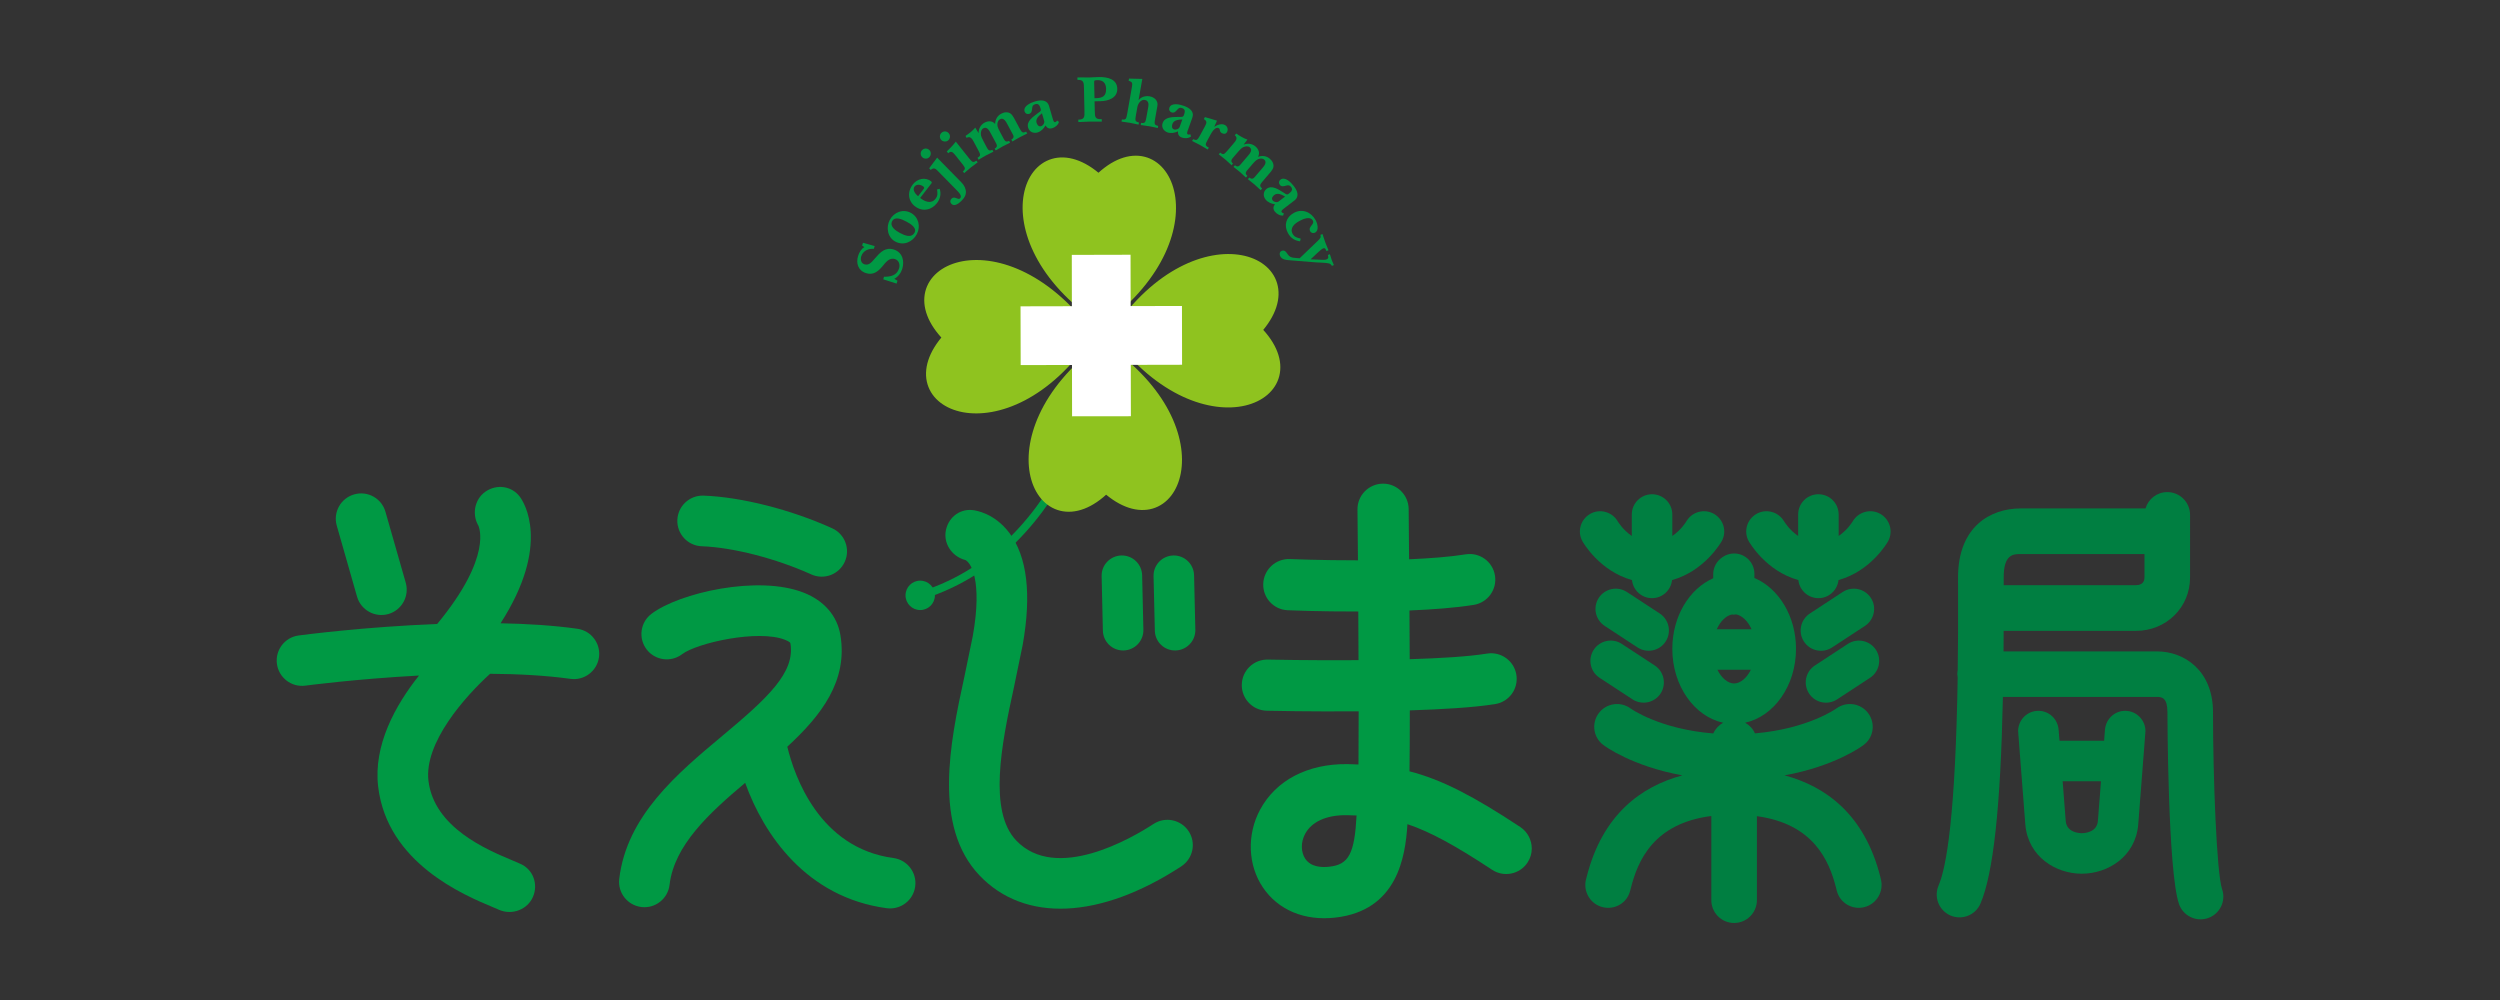 <?xml version="1.0" encoding="utf-8"?>
<!-- Generator: Adobe Illustrator 14.0.0, SVG Export Plug-In . SVG Version: 6.00 Build 43363)  -->
<!DOCTYPE svg PUBLIC "-//W3C//DTD SVG 1.1//EN" "http://www.w3.org/Graphics/SVG/1.1/DTD/svg11.dtd">
<svg version="1.1" id="レイヤー_1" xmlns="http://www.w3.org/2000/svg" xmlns:xlink="http://www.w3.org/1999/xlink" x="0px"
	 y="0px" width="141.73px" height="56.693px" viewBox="0 0 141.73 56.693" enable-background="new 0 0 141.73 56.693"
	 xml:space="preserve">
<rect x="0" y="0" width="141.73" height="56.693" fill="#333333" stroke="none"/>
<g>
	<path fill="none" stroke="#009944" stroke-width="0.443" stroke-linecap="round" stroke-linejoin="round" d="M62.719,19.791
		c0,0-1.665,11.561-10.917,14.098"/>
	<path fill="#8FC31F" d="M62.472,18.097c-6.939-4.699-4.041-11.398-0.188-7.906C65.967,6.521,69.182,13.075,62.472,18.097"/>
	<path fill="none" stroke="#8FC31F" stroke-width="0.59" d="M62.472,18.097c-6.939-4.699-4.041-11.398-0.188-7.906
		C65.967,6.521,69.182,13.075,62.472,18.097z"/>
	<path fill="#8FC31F" d="M61.67,18.938c-4.699,6.941-11.4,4.042-7.905,0.189C50.09,15.444,56.646,12.229,61.67,18.938"/>
	<path fill="none" stroke="#8FC31F" stroke-width="0.59" d="M61.67,18.938c-4.699,6.941-11.4,4.042-7.905,0.189
		C50.09,15.444,56.646,12.229,61.67,18.938z"/>
	<path fill="#8FC31F" d="M62.512,19.742c6.939,4.7,4.041,11.399,0.188,7.905C59.016,31.321,55.802,24.766,62.512,19.742"/>
	<path fill="none" stroke="#8FC31F" stroke-width="0.59" d="M62.512,19.742c6.939,4.7,4.041,11.399,0.188,7.905
		C59.016,31.321,55.802,24.766,62.512,19.742z"/>
	<path fill="#8FC31F" d="M63.314,18.899c4.698-6.939,11.397-4.041,7.905-0.188C74.895,22.396,68.337,25.612,63.314,18.899"/>
	<path fill="none" stroke="#8FC31F" stroke-width="0.59" d="M63.314,18.899c4.698-6.939,11.397-4.041,7.905-0.188
		C74.895,22.396,68.337,25.612,63.314,18.899z"/>
	<path fill="#009944" d="M53.002,33.751c0,0.461-0.372,0.834-0.834,0.834c-0.459,0-0.832-0.373-0.832-0.834
		c0-0.459,0.373-0.833,0.832-0.833C52.63,32.918,53.002,33.292,53.002,33.751"/>
	<path fill="#009944" d="M50.881,15.917l-0.053,0.16l-0.757-0.242l0.047-0.146c0.363,0.004,0.723-0.065,0.852-0.472
		c0.067-0.211-0.006-0.458-0.232-0.53c-0.338-0.106-0.54,0.214-0.731,0.434c-0.246,0.283-0.512,0.49-0.913,0.362
		c-0.447-0.143-0.578-0.562-0.444-0.982c0.062-0.196,0.17-0.387,0.352-0.49l-0.127-0.092l0.051-0.156l0.662,0.187l-0.05,0.156
		c-0.302-0.023-0.611,0.106-0.712,0.424c-0.057,0.18-0.013,0.394,0.184,0.455c0.273,0.086,0.437-0.165,0.598-0.343
		c0.291-0.337,0.58-0.649,1.068-0.495c0.491,0.158,0.614,0.653,0.472,1.102c-0.074,0.232-0.229,0.443-0.449,0.555L50.881,15.917z"/>
	<path fill="#009944" d="M51.63,12.063c0.449,0.237,0.575,0.776,0.347,1.209c-0.236,0.445-0.745,0.674-1.216,0.426
		c-0.445-0.236-0.541-0.807-0.32-1.225C50.67,12.04,51.178,11.825,51.63,12.063 M51.018,13.206c0.249,0.132,0.653,0.316,0.832-0.021
		c0.15-0.282-0.271-0.519-0.466-0.622c-0.227-0.119-0.644-0.327-0.807-0.021C50.419,12.842,50.794,13.087,51.018,13.206"/>
	<path fill="#009944" d="M52.166,11.221c0.262,0.212,0.627,0.363,0.875,0.044c0.133-0.174,0.112-0.32,0.082-0.525l0.148-0.035
		c0.099,0.283,0.032,0.57-0.15,0.806c-0.307,0.396-0.793,0.508-1.218,0.208c-0.435-0.307-0.474-0.85-0.155-1.26
		c0.25-0.324,0.694-0.443,1.033-0.182c0.084,0.063,0.036,0.104-0.021,0.177L52.166,11.221z M52.358,10.722
		c0.05-0.062,0.047-0.104-0.017-0.152c-0.139-0.107-0.371-0.151-0.492,0.006c-0.142,0.184,0.043,0.419,0.198,0.549L52.358,10.722z"
		/>
	<path fill="#009944" d="M52.676,8.919c0.111-0.108,0.13-0.292,0.014-0.41c-0.112-0.113-0.29-0.12-0.407-0.006
		c-0.118,0.114-0.113,0.293-0.001,0.407C52.382,9.014,52.569,9.024,52.676,8.919 M52.675,9.541l0.089,0.091
		c0.199-0.17,0.3-0.043,0.418,0.076l1.062,1.082c0.096,0.099,0.326,0.316,0.183,0.458c-0.12,0.118-0.299-0.167-0.485,0.018
		c-0.089,0.087-0.09,0.204-0.003,0.293c0.171,0.174,0.427-0.034,0.557-0.162c0.187-0.183,0.309-0.379,0.247-0.645
		c-0.042-0.169-0.133-0.305-0.248-0.421l-1.367-1.394L52.675,9.541z"/>
	<path fill="#009944" d="M53.348,7.921c-0.101-0.125-0.079-0.308,0.045-0.407c0.129-0.104,0.302-0.075,0.402,0.05
		c0.103,0.129,0.072,0.305-0.052,0.404C53.629,8.058,53.438,8.034,53.348,7.921 M54.943,8.979c0.04,0.051,0.147,0.185,0.208,0.198
		c0.068,0.02,0.153-0.033,0.201-0.071l0.076,0.096c-0.121,0.092-0.249,0.184-0.376,0.281c-0.132,0.109-0.258,0.222-0.391,0.331
		l-0.075-0.095c0.048-0.038,0.118-0.108,0.115-0.181c-0.002-0.062-0.109-0.197-0.149-0.248l-0.413-0.517
		c-0.144-0.178-0.229-0.217-0.384-0.088l-0.079-0.099c0.183-0.171,0.352-0.351,0.511-0.557L54.943,8.979z"/>
	<path fill="#009944" d="M55.902,8.282c0.091,0.168,0.146,0.325,0.356,0.212L56.317,8.6c-0.14,0.072-0.278,0.137-0.417,0.21
		c-0.145,0.08-0.281,0.162-0.425,0.244l-0.058-0.107c0.054-0.029,0.136-0.087,0.146-0.157c0.01-0.062-0.071-0.214-0.102-0.27
		L55.22,8.068c-0.091-0.169-0.199-0.385-0.421-0.251l-0.061-0.111c0.196-0.136,0.392-0.279,0.551-0.471l0.183,0.302l0.007-0.004
		c-0.007-0.238,0.127-0.466,0.335-0.579c0.202-0.106,0.442-0.12,0.601,0.076c0.009-0.251,0.119-0.463,0.346-0.584
		c0.167-0.091,0.369-0.121,0.536-0.002c0.119,0.083,0.245,0.35,0.317,0.483l0.181,0.338c0.031,0.058,0.111,0.208,0.169,0.232
		c0.064,0.031,0.157-0.006,0.211-0.035l0.059,0.107c-0.146,0.074-0.296,0.146-0.441,0.221c-0.133,0.076-0.268,0.156-0.4,0.232
		l-0.059-0.108c0.211-0.125,0.117-0.235,0.021-0.413l-0.229-0.429c-0.082-0.151-0.216-0.431-0.431-0.315
		c-0.118,0.063-0.156,0.201-0.152,0.33c0.006,0.122,0.086,0.274,0.146,0.386l0.162,0.301C56.941,7.942,57,8.1,57.207,7.985
		l0.058,0.106c-0.14,0.071-0.278,0.138-0.418,0.207c-0.133,0.076-0.267,0.158-0.399,0.232L56.39,8.424
		c0.212-0.113,0.109-0.246,0.02-0.415l-0.23-0.427c-0.08-0.15-0.212-0.428-0.428-0.312c-0.114,0.062-0.147,0.191-0.147,0.322
		s0.088,0.292,0.148,0.406L55.902,8.282z"/>
	<path fill="#009944" d="M59.932,6.835C59.9,6.88,59.88,6.906,59.82,6.923c-0.076,0.023-0.112-0.102-0.13-0.165l-0.217-0.744
		c-0.108-0.373-0.469-0.356-0.785-0.267c-0.227,0.066-0.693,0.257-0.603,0.569c0.034,0.117,0.142,0.173,0.255,0.141
		c0.146-0.042,0.162-0.171,0.172-0.301c0.016-0.14,0.039-0.21,0.178-0.25c0.199-0.058,0.261,0.1,0.307,0.261
		c0.04,0.141-0.051,0.166-0.152,0.242c-0.286,0.221-0.665,0.465-0.559,0.828c0.068,0.238,0.305,0.342,0.536,0.272
		c0.191-0.055,0.354-0.219,0.446-0.396c0.096,0.152,0.215,0.205,0.391,0.154c0.154-0.045,0.338-0.19,0.374-0.355L59.932,6.835z
		 M59.197,6.857c0.035,0.12-0.069,0.267-0.181,0.299c-0.132,0.038-0.218-0.081-0.252-0.198c-0.067-0.233,0.146-0.402,0.306-0.537
		L59.197,6.857z"/>
	<path fill="#009944" d="M61.453,5.01c-0.007-0.313-0.004-0.502-0.37-0.481L61.08,4.391c0.222-0.006,0.428-0.001,0.635,0.002
		c0.198-0.008,0.401-0.021,0.6-0.026c0.455-0.002,1.014,0.1,1.026,0.668c0.011,0.525-0.521,0.692-0.944,0.701l-0.345,0.008
		l0.013,0.538c0.007,0.339,0.006,0.493,0.396,0.474l0.002,0.138c-0.232,0.002-0.465-0.001-0.698,0
		c-0.207,0.008-0.409,0.021-0.631,0.026L61.13,6.782c0.368,0.004,0.356-0.176,0.35-0.488L61.453,5.01z M62.129,5.565
		c0.378-0.008,0.587-0.116,0.578-0.529c-0.007-0.312-0.164-0.5-0.484-0.493c-0.084,0.001-0.152,0.012-0.172,0.026
		c-0.019,0.016-0.021,0.057-0.02,0.164l0.019,0.834L62.129,5.565z"/>
	<path fill="#009944" d="M64.55,5.665l0.008,0.002c0.146-0.184,0.393-0.245,0.618-0.205c0.271,0.047,0.492,0.25,0.439,0.543
		l-0.131,0.742c-0.012,0.063-0.042,0.232-0.013,0.288c0.032,0.063,0.128,0.093,0.188,0.104l-0.021,0.119
		c-0.149-0.03-0.292-0.062-0.438-0.093c-0.178-0.026-0.353-0.052-0.53-0.078l0.021-0.12c0.061,0.011,0.16,0.018,0.212-0.032
		c0.046-0.041,0.076-0.212,0.087-0.275l0.11-0.614c0.029-0.165,0.003-0.345-0.196-0.381c-0.229-0.04-0.392,0.219-0.425,0.406
		l-0.085,0.481c-0.012,0.064-0.041,0.233-0.013,0.289c0.032,0.063,0.128,0.093,0.188,0.104l-0.021,0.12
		c-0.161-0.033-0.321-0.069-0.482-0.102c-0.162-0.024-0.322-0.047-0.484-0.069l0.021-0.121c0.06,0.01,0.159,0.018,0.211-0.033
		C63.858,6.7,63.889,6.53,63.9,6.466l0.274-1.553c0.032-0.205,0.025-0.271-0.188-0.332l0.021-0.125l0.753,0.018L64.55,5.665z"/>
	<path fill="#009944" d="M67.521,7.734c-0.126,0.112-0.361,0.122-0.513,0.066c-0.172-0.062-0.237-0.175-0.226-0.354
		c-0.179,0.091-0.407,0.127-0.594,0.06c-0.227-0.081-0.358-0.303-0.274-0.535c0.129-0.356,0.579-0.334,0.938-0.343
		c0.127-0.003,0.217,0.029,0.267-0.106c0.057-0.158,0.1-0.32-0.096-0.393c-0.137-0.049-0.196-0.005-0.291,0.1
		c-0.084,0.1-0.171,0.192-0.314,0.143c-0.112-0.04-0.166-0.147-0.124-0.264c0.108-0.307,0.599-0.188,0.821-0.107
		c0.309,0.111,0.611,0.31,0.479,0.677l-0.262,0.729c-0.022,0.061-0.065,0.184,0.01,0.211c0.057,0.021,0.089,0.012,0.14-0.007
		L67.521,7.734z M67.029,6.771c-0.207,0.014-0.48,0.024-0.562,0.258c-0.042,0.114-0.042,0.26,0.088,0.307
		c0.108,0.039,0.278-0.018,0.321-0.137L67.029,6.771z"/>
	<path fill="#009944" d="M68.25,6.749c0.163,0.105,0.184,0.188,0.069,0.398l-0.295,0.544c-0.031,0.058-0.114,0.208-0.172,0.232
		c-0.063,0.03-0.156-0.008-0.21-0.035l-0.059,0.105c0.141,0.073,0.284,0.144,0.427,0.216c0.153,0.087,0.307,0.18,0.46,0.268
		l0.059-0.107c-0.237-0.125-0.198-0.195-0.065-0.438l0.183-0.337c0.062-0.116,0.264-0.43,0.445-0.33
		c0.111,0.06,0.006,0.189,0.187,0.287c0.108,0.06,0.225,0.043,0.284-0.066c0.079-0.146,0.023-0.322-0.114-0.397
		c-0.185-0.1-0.434-0.018-0.6,0.097L68.842,7.18l0.153-0.339L68.31,6.638L68.25,6.749z"/>
	<path fill="#009944" d="M69.969,8.865C69.845,9.01,69.718,9.117,69.9,9.274l-0.079,0.092c-0.116-0.104-0.229-0.209-0.345-0.314
		c-0.127-0.104-0.254-0.2-0.382-0.306l0.08-0.093c0.046,0.04,0.128,0.096,0.198,0.08c0.061-0.015,0.173-0.146,0.215-0.194
		l0.333-0.39c0.124-0.146,0.287-0.322,0.082-0.482l0.081-0.096c0.197,0.133,0.404,0.264,0.637,0.343l-0.213,0.28l0.005,0.004
		c0.221-0.092,0.481-0.051,0.661,0.104c0.175,0.148,0.272,0.369,0.146,0.589C71.557,8.806,71.795,8.833,71.988,9
		c0.146,0.124,0.246,0.3,0.197,0.499c-0.035,0.142-0.238,0.354-0.338,0.471L71.6,10.26c-0.043,0.05-0.154,0.181-0.156,0.242
		c-0.008,0.071,0.062,0.146,0.107,0.185l-0.08,0.094c-0.121-0.11-0.241-0.223-0.363-0.332c-0.12-0.097-0.244-0.192-0.362-0.289
		l0.08-0.094c0.192,0.149,0.262,0.022,0.393-0.131l0.316-0.367c0.111-0.131,0.324-0.357,0.137-0.517
		c-0.102-0.088-0.242-0.073-0.36-0.022c-0.113,0.049-0.225,0.18-0.307,0.275l-0.221,0.259c-0.124,0.146-0.251,0.258-0.068,0.409
		l-0.08,0.094C70.521,9.96,70.41,9.854,70.293,9.75c-0.119-0.097-0.243-0.191-0.362-0.289l0.081-0.093
		c0.182,0.156,0.269,0.014,0.393-0.131l0.315-0.369c0.112-0.131,0.321-0.353,0.137-0.512c-0.099-0.084-0.233-0.068-0.354-0.021
		s-0.241,0.188-0.325,0.285L69.969,8.865z"/>
	<path fill="#009944" d="M72.745,12.219c-0.168,0.025-0.371-0.094-0.47-0.221c-0.11-0.146-0.104-0.274,0.002-0.42
		c-0.198-0.021-0.411-0.113-0.532-0.271c-0.146-0.189-0.136-0.448,0.062-0.601c0.301-0.229,0.666,0.033,0.975,0.222
		c0.109,0.065,0.166,0.142,0.281,0.054c0.135-0.104,0.258-0.216,0.133-0.382c-0.09-0.114-0.162-0.109-0.299-0.073
		c-0.125,0.038-0.25,0.07-0.342-0.05c-0.072-0.097-0.062-0.215,0.036-0.291c0.261-0.197,0.604,0.168,0.75,0.354
		c0.201,0.261,0.349,0.59,0.039,0.828l-0.616,0.473c-0.052,0.039-0.154,0.119-0.105,0.183c0.039,0.049,0.068,0.059,0.123,0.069
		L72.745,12.219z M72.854,11.144c-0.185-0.103-0.418-0.238-0.613-0.089c-0.096,0.073-0.176,0.196-0.092,0.306
		c0.069,0.092,0.244,0.136,0.344,0.059L72.854,11.144z"/>
	<path fill="#009944" d="M73.739,13.526c-0.189-0.041-0.355-0.084-0.453-0.262c-0.188-0.343,0.108-0.589,0.381-0.736
		c0.196-0.107,0.608-0.294,0.758-0.026c0.127,0.233-0.293,0.343-0.146,0.61c0.053,0.098,0.18,0.129,0.277,0.074
		c0.237-0.129,0.133-0.521,0.03-0.704c-0.252-0.46-0.756-0.675-1.237-0.411c-0.447,0.244-0.572,0.709-0.33,1.147
		c0.145,0.267,0.383,0.431,0.686,0.462L73.739,13.526z"/>
	<path fill="#009944" d="M75.007,14.731c0.072,0.001,0.146-0.004,0.187-0.021c0.152-0.056,0.108-0.161,0.086-0.255l0.115-0.043
		c0.037,0.113,0.069,0.224,0.106,0.336c0.039,0.096,0.08,0.187,0.119,0.281l-0.115,0.043c-0.028-0.059-0.071-0.108-0.153-0.135
		c-0.136-0.044-0.64-0.056-0.744-0.062l-1.451-0.117c-0.227-0.021-0.502-0.022-0.594-0.272c-0.041-0.116-0.004-0.224,0.11-0.267
		c0.168-0.062,0.257,0.087,0.33,0.199c0.093,0.144,0.218,0.187,0.369,0.198l0.305,0.027l1.048-1.004
		c0.062-0.061,0.106-0.116,0.123-0.145c0.039-0.066,0.024-0.127,0.012-0.183l0.115-0.042c0.055,0.153,0.102,0.309,0.155,0.463
		c0.06,0.151,0.123,0.305,0.185,0.458l-0.115,0.042c-0.047-0.094-0.064-0.196-0.193-0.149c-0.068,0.025-0.229,0.174-0.291,0.229
		L74.3,14.702L75.007,14.731z"/>
	<polygon fill="#FFFFFF" points="67.008,17.347 64.099,17.352 64.093,14.442 60.762,14.45 60.767,17.36 57.856,17.366 
		57.864,20.698 60.773,20.691 60.778,23.601 64.112,23.597 64.106,20.685 67.014,20.679 	"/>
	<path fill="#007F41" d="M92.521,32.885c0.061,0.575,0.543,1.026,1.135,1.026s1.074-0.451,1.137-1.026
		c1.836-0.511,2.764-2.118,2.811-2.197c0.31-0.549,0.113-1.238-0.434-1.554c-0.547-0.314-1.246-0.123-1.564,0.419
		c-0.018,0.031-0.293,0.489-0.799,0.831v-1.217c0-0.635-0.516-1.147-1.149-1.147s-1.148,0.514-1.148,1.147v1.217
		c-0.506-0.342-0.78-0.8-0.799-0.831c-0.317-0.542-1.019-0.732-1.563-0.419c-0.547,0.314-0.742,1.005-0.435,1.554
		C89.755,30.766,90.686,32.374,92.521,32.885"/>
	<path fill="#007F41" d="M106.602,29.134c-0.547-0.313-1.246-0.123-1.566,0.419c-0.018,0.031-0.293,0.489-0.799,0.831v-1.217
		c0-0.635-0.514-1.147-1.148-1.147c-0.634,0-1.148,0.514-1.148,1.147v1.217c-0.506-0.342-0.78-0.8-0.799-0.831
		c-0.32-0.542-1.02-0.732-1.565-0.419c-0.546,0.314-0.742,1.005-0.435,1.554c0.047,0.079,0.976,1.688,2.81,2.197
		c0.063,0.575,0.547,1.026,1.139,1.026c0.593,0,1.074-0.451,1.138-1.026c1.836-0.511,2.766-2.118,2.809-2.197
		C107.343,30.138,107.146,29.448,106.602,29.134"/>
	<path fill="#007F41" d="M94.096,34.781l-1.867-1.222c-0.531-0.347-1.244-0.195-1.59,0.334c-0.349,0.529-0.197,1.241,0.334,1.591
		l1.864,1.222c0.531,0.346,1.244,0.197,1.59-0.334C94.773,35.841,94.626,35.129,94.096,34.781"/>
	<path fill="#007F41" d="M93.809,37.726l-1.867-1.222c-0.531-0.349-1.242-0.198-1.59,0.332c-0.349,0.533-0.199,1.244,0.332,1.59
		l1.866,1.222c0.531,0.348,1.244,0.196,1.593-0.332C94.486,38.782,94.339,38.073,93.809,37.726"/>
	<path fill="#007F41" d="M104.468,33.56l-1.864,1.222c-0.531,0.348-0.683,1.06-0.334,1.591c0.348,0.531,1.059,0.68,1.592,0.334
		l1.865-1.222c0.53-0.35,0.682-1.062,0.334-1.591C105.712,33.364,104.999,33.214,104.468,33.56"/>
	<path fill="#007F41" d="M104.757,36.505l-1.866,1.222c-0.531,0.348-0.681,1.057-0.332,1.59c0.346,0.528,1.057,0.68,1.59,0.332
		l1.865-1.222c0.53-0.346,0.682-1.057,0.334-1.59C105.999,36.306,105.286,36.156,104.757,36.505"/>
	<path fill="#007F41" d="M106.607,49.741c-0.895-3.574-3.106-5.158-5.436-5.785c2.867-0.521,4.412-1.664,4.49-1.729
		c0.566-0.429,0.674-1.229,0.248-1.797c-0.424-0.568-1.23-0.685-1.803-0.263c-0.019,0.013-1.611,1.152-4.615,1.41
		c-0.113-0.258-0.311-0.469-0.557-0.604c1.635-0.357,2.885-2.099,2.885-4.189c0-1.857-0.988-3.438-2.359-4.018v-0.24
		c0-0.635-0.516-1.148-1.15-1.148c-0.244,0-0.469,0.076-0.656,0.207c-0.317,0.207-0.528,0.562-0.528,0.965v0.232
		c-1.353,0.593-2.319,2.16-2.319,4.002c0,2.092,1.245,3.832,2.881,4.189c-0.246,0.139-0.445,0.35-0.56,0.608
		c-3.047-0.246-4.666-1.401-4.683-1.414c-0.571-0.422-1.381-0.307-1.807,0.263c-0.424,0.567-0.315,1.368,0.248,1.797
		c0.084,0.065,1.625,1.209,4.49,1.729c-2.324,0.627-4.539,2.211-5.432,5.785l-0.029,0.109c-0.176,0.692,0.242,1.401,0.934,1.575
		c0.693,0.177,1.396-0.235,1.568-0.928l0.035-0.131c0.402-1.613,1.322-3.693,4.566-4.105v4.771c0,0.715,0.578,1.293,1.291,1.293
		c0.715,0,1.293-0.578,1.293-1.293v-4.762c3.188,0.434,4.098,2.492,4.496,4.096l0.032,0.131c0.175,0.691,0.877,1.104,1.566,0.928
		c0.692-0.174,1.11-0.883,0.936-1.575L106.607,49.741z M98.184,34.837c0.032,0.004,0.062,0.01,0.096,0.01
		c0.047,0,0.094-0.01,0.141-0.016c0.328,0.058,0.664,0.364,0.879,0.842h-1.973C97.536,35.206,97.861,34.902,98.184,34.837
		 M97.361,37.968h1.9c-0.24,0.484-0.607,0.779-0.951,0.779S97.602,38.452,97.361,37.968"/>
	<path fill="#009944" d="M86.188,46.885c-2.623-1.731-4.433-2.684-6.281-3.157c0.014-0.938,0.018-2.136,0.018-3.455
		c1.855-0.06,3.635-0.164,4.838-0.357c0.791-0.125,1.33-0.867,1.203-1.662c-0.127-0.791-0.869-1.326-1.662-1.201
		c-1.062,0.171-2.672,0.267-4.385,0.318c-0.006-0.932-0.008-1.869-0.014-2.762c1.311-0.055,2.6-0.149,3.647-0.318
		c0.789-0.127,1.328-0.87,1.201-1.66c-0.125-0.793-0.869-1.33-1.657-1.205c-0.908,0.146-2.037,0.23-3.212,0.281
		c-0.012-1.42-0.021-2.48-0.024-2.85c-0.008-0.801-0.662-1.443-1.463-1.438c-0.797,0.009-1.439,0.656-1.439,1.452v0.013
		c0.012,0.896,0.02,1.871,0.027,2.881c-2.115,0.002-3.826-0.069-3.861-0.071c-0.797-0.031-1.475,0.59-1.508,1.391
		c-0.034,0.799,0.586,1.478,1.385,1.51c0.143,0.007,1.861,0.077,4.004,0.072c0.006,0.933,0.01,1.857,0.012,2.758
		c-2.738,0.021-5.088-0.032-5.135-0.032c-0.8-0.021-1.465,0.614-1.482,1.416c-0.02,0.801,0.614,1.465,1.416,1.483
		c0.188,0.004,2.492,0.056,5.209,0.033v0.041c0,1.145-0.006,2.156-0.01,2.975c-0.217-0.006-0.42-0.021-0.643-0.022
		c-2.242-0.023-4.041,0.918-4.936,2.586c-0.759,1.412-0.694,3.143,0.162,4.408c0.866,1.28,2.36,1.905,4.102,1.707
		c3.51-0.396,3.975-3.425,4.09-5.297c1.281,0.43,2.705,1.202,4.799,2.586c0.668,0.44,1.568,0.26,2.01-0.41
		c0.162-0.248,0.24-0.523,0.24-0.799C86.837,47.626,86.607,47.163,86.188,46.885 M75.372,49.134
		c-0.453,0.054-1.06,0.019-1.373-0.448c-0.256-0.379-0.26-0.945-0.01-1.41c0.372-0.697,1.209-1.072,2.352-1.062
		c0.195,0.004,0.384,0.009,0.566,0.017C76.792,48.396,76.464,49.013,75.372,49.134"/>
	<path fill="#009944" d="M65.401,46.708c-1.257,0.822-5.539,3.314-7.795,0.937c-1.573-1.664-0.841-5.418-0.131-8.646l0.504-2.442
		c0.51-2.873,0.253-5.013-0.763-6.354c-0.842-1.109-1.889-1.268-2.091-1.287c-0.771-0.076-1.414,0.48-1.517,1.245
		c-0.101,0.769,0.47,1.484,1.234,1.612l-0.123-0.021c0.292,0.101,0.999,1.111,0.431,4.301l-0.48,2.328
		c-0.83,3.777-1.769,8.47,0.852,11.24c2.555,2.693,6.835,2.506,11.448-0.506c0.664-0.434,0.854-1.322,0.42-1.986
		S66.066,46.278,65.401,46.708"/>
	<path fill="#009944" d="M63.7,36.876c0.635-0.016,1.135-0.541,1.121-1.175l-0.071-3.088c-0.015-0.634-0.542-1.138-1.175-1.122
		c-0.636,0.016-1.139,0.543-1.121,1.175l0.07,3.088C62.539,36.387,63.064,36.892,63.7,36.876"/>
	<path fill="#009944" d="M66.644,36.876c0.634-0.016,1.137-0.541,1.122-1.175l-0.072-3.088c-0.016-0.634-0.54-1.138-1.176-1.122
		c-0.635,0.016-1.136,0.543-1.121,1.175l0.073,3.088C65.482,36.387,66.01,36.892,66.644,36.876"/>
	<path fill="#009944" d="M39.782,30.968c1.77,0.064,4.208,0.691,6.212,1.597c0.722,0.327,1.573,0.006,1.898-0.717
		c0.327-0.724,0.006-1.572-0.716-1.9c-2.35-1.062-5.145-1.77-7.288-1.85c-0.792-0.029-1.459,0.59-1.488,1.382
		C38.372,30.271,38.989,30.939,39.782,30.968"/>
	<path fill="#009944" d="M50.653,48.644c-4.202-0.566-5.612-4.627-6.019-6.312c1.931-1.776,3.447-3.735,3.008-6.34
		c-0.185-1.088-0.924-1.938-2.08-2.393c-2.57-1.015-7.063,0.006-8.635,1.205c-0.63,0.481-0.748,1.383-0.268,2.014
		c0.481,0.629,1.384,0.748,2.013,0.268c0.824-0.629,4.301-1.42,5.836-0.813c0.029,0.01,0.287,0.112,0.302,0.196
		c0.278,1.654-1.272,3.089-3.861,5.25c-2.541,2.123-5.422,4.533-5.843,8.107c-0.094,0.789,0.471,1.502,1.258,1.596
		c0.788,0.093,1.502-0.471,1.595-1.26c0.263-2.24,2.235-4.055,4.286-5.781c1.056,2.939,3.473,6.494,8.024,7.107
		c0.787,0.104,1.51-0.443,1.615-1.23C51.991,49.472,51.439,48.749,50.653,48.644"/>
	<path fill="#009944" d="M20.241,33.824c0.219,0.763,1.014,1.202,1.774,0.987c0.765-0.22,1.204-1.015,0.987-1.777l-1.15-4.02
		c-0.217-0.764-1.012-1.205-1.774-0.986c-0.762,0.217-1.204,1.012-0.986,1.774L20.241,33.824z"/>
	<path fill="#009944" d="M32.734,35.646c-1.354-0.191-2.847-0.283-4.357-0.311c2.882-4.477,1.316-6.872,1.101-7.164
		c-0.465-0.63-1.325-0.742-1.964-0.293c-0.637,0.448-0.78,1.354-0.345,2l-0.051-0.074c0.011,0.017,0.86,1.714-2.335,5.572
		c-4.112,0.158-7.616,0.619-7.852,0.65c-0.786,0.104-1.337,0.826-1.232,1.611c0.106,0.784,0.827,1.338,1.614,1.233
		c0.05-0.008,2.908-0.383,6.44-0.572c-1.343,1.691-2.595,3.953-2.313,6.308c0.516,4.322,4.866,6.141,6.505,6.824l0.362,0.155
		c0.729,0.31,1.601-0.018,1.911-0.748c0.31-0.729-0.005-1.562-0.731-1.871l-0.436-0.188c-1.443-0.603-4.442-1.855-4.761-4.514
		c-0.255-2.16,2.071-4.773,3.494-6.066c1.588,0.01,3.16,0.094,4.55,0.287c0.786,0.113,1.513-0.437,1.623-1.221
		C34.067,36.483,33.521,35.756,32.734,35.646"/>
	<path fill="#007F41" d="M125.975,50.409c-0.312-0.916-0.515-6.389-0.515-10.033c0-2.371-1.642-3.446-3.166-3.446h-8.709
		c0.004-0.384,0.006-0.771,0.006-1.166h7.502c1.72,0,3.066-1.332,3.066-3.025V29.19c0-0.715-0.578-1.292-1.293-1.292
		c-0.587,0-1.074,0.392-1.232,0.926h-7.079c-1.716,0-3.55,1.03-3.55,3.913l0.002,0.662c0.007,1.692,0,3.217-0.021,4.598
		c-0.012,0.072-0.022,0.146-0.022,0.221c0,0.06,0.013,0.113,0.021,0.168c-0.125,7.845-0.637,10.781-1.084,11.816
		c-0.281,0.658,0.021,1.416,0.678,1.701c0.656,0.279,1.416-0.021,1.697-0.676c0.725-1.689,1.143-5.465,1.272-11.718h8.746
		c0.281,0,0.582,0.066,0.582,0.865c0,0.092,0.019,9.015,0.653,10.871c0.23,0.674,0.968,1.035,1.642,0.805
		C125.85,51.817,126.208,51.085,125.975,50.409 M114.555,31.41h7.02v1.327c0,0.397-0.338,0.438-0.48,0.438h-7.502v-0.438
		C113.591,31.41,114.146,31.41,114.555,31.41"/>
	<path fill="#007F41" d="M121.63,41.45c0-0.637-0.514-1.152-1.149-1.152c-0.615,0-1.111,0.484-1.146,1.091
		c0-0.009-0.002-0.017,0-0.025l-0.049,0.631h-2.529l-0.051-0.631c0.002,0.01,0,0.018,0,0.025c-0.031-0.605-0.529-1.091-1.144-1.091
		c-0.639,0-1.151,0.517-1.151,1.152c0,0.043,0.008,0.088,0.014,0.131c-0.002-0.016-0.006-0.029-0.008-0.043l0.403,5.209
		c0.156,1.826,1.729,2.785,3.199,2.785c1.471,0,3.045-0.959,3.201-2.785l0.404-5.209c-0.002,0.014-0.006,0.027-0.008,0.043
		C121.622,41.538,121.63,41.493,121.63,41.45 M118.021,47.235c-0.142,0-0.855-0.037-0.91-0.685l-0.176-2.26h2.174l-0.176,2.26
		C118.876,47.198,118.163,47.235,118.021,47.235"/>
</g>
</svg>
